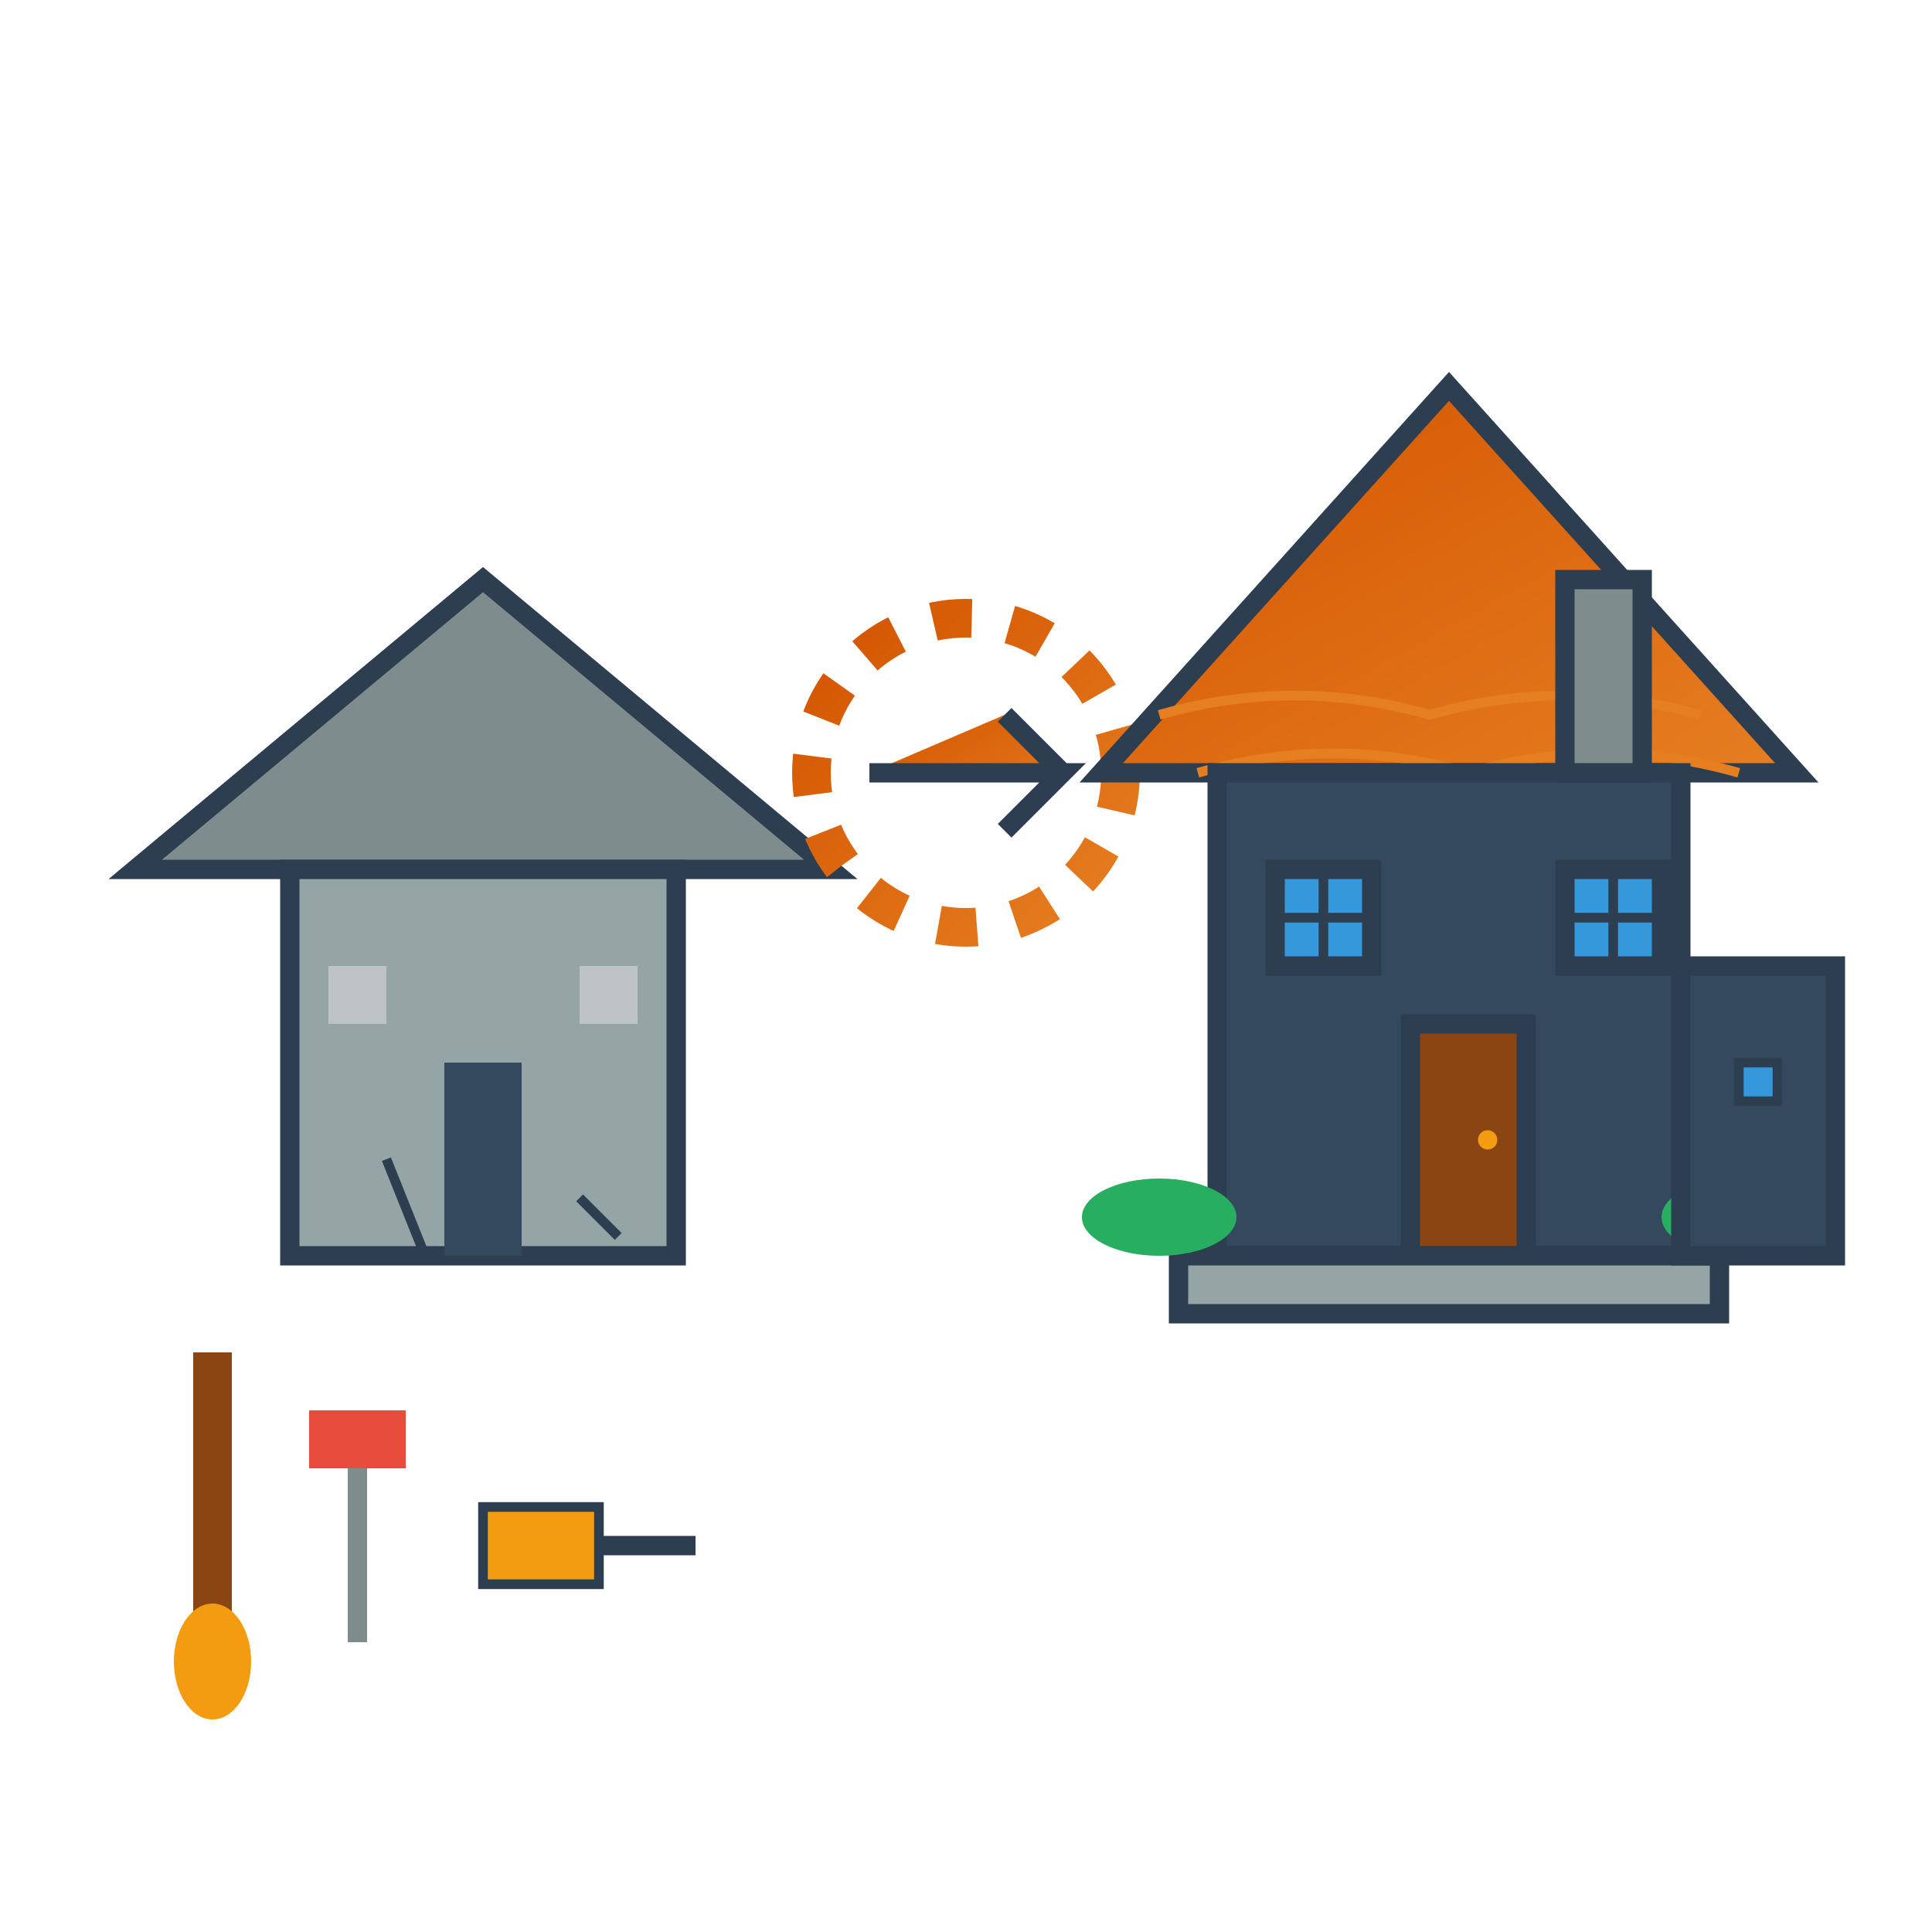 <svg width="100" height="100" viewBox="0 0 100 100" xmlns="http://www.w3.org/2000/svg">
  <defs>
    <linearGradient id="renovationGrad" x1="0%" y1="0%" x2="100%" y2="100%">
      <stop offset="0%" style="stop-color:#d35400;stop-opacity:1" />
      <stop offset="100%" style="stop-color:#e67e22;stop-opacity:1" />
    </linearGradient>
  </defs>
  
  <!-- House before (left side) -->
  <g transform="translate(5,20)">
    <!-- Old roof -->
    <path d="M2,25 L20,10 L38,25 Z" fill="#7f8c8d" stroke="#2c3e50" stroke-width="1"/>
    <!-- Old house -->
    <rect x="10" y="25" width="20" height="20" fill="#95a5a6" stroke="#2c3e50" stroke-width="1"/>
    <!-- Old door -->
    <rect x="18" y="35" width="4" height="10" fill="#34495e"/>
    <!-- Old windows -->
    <rect x="12" y="30" width="3" height="3" fill="#bdc3c7"/>
    <rect x="25" y="30" width="3" height="3" fill="#bdc3c7"/>
    <!-- Cracks and wear -->
    <path d="M15,40 L17,45" stroke="#2c3e50" stroke-width="0.5"/>
    <path d="M25,42 L27,44" stroke="#2c3e50" stroke-width="0.5"/>
  </g>
  
  <!-- Transformation arrow -->
  <g transform="translate(40,40)">
    <path d="M5,0 L15,0 L12,3 L15,0 L12,-3" fill="url(#renovationGrad)" stroke="#2c3e50" stroke-width="1"/>
    <circle cx="10" cy="0" r="8" fill="none" stroke="url(#renovationGrad)" stroke-width="2" stroke-dasharray="2,2"/>
  </g>
  
  <!-- House after (right side) -->
  <g transform="translate(55,15)">
    <!-- New roof -->
    <path d="M2,25 L20,5 L38,25 Z" fill="url(#renovationGrad)" stroke="#2c3e50" stroke-width="1"/>
    <!-- Roof tiles detail -->
    <path d="M5,22 Q12,20 19,22 Q26,20 33,22" stroke="#e67e22" stroke-width="0.5" fill="none"/>
    <path d="M7,25 Q14,23 21,25 Q28,23 35,25" stroke="#e67e22" stroke-width="0.5" fill="none"/>
    
    <!-- New house -->
    <rect x="8" y="25" width="24" height="25" fill="#34495e" stroke="#2c3e50" stroke-width="1"/>
    
    <!-- New door -->
    <rect x="18" y="38" width="6" height="12" fill="#8b4513" stroke="#2c3e50" stroke-width="1"/>
    <circle cx="22" cy="44" r="0.5" fill="#f39c12"/>
    
    <!-- New windows -->
    <rect x="11" y="30" width="5" height="5" fill="#3498db" stroke="#2c3e50" stroke-width="1"/>
    <rect x="26" y="30" width="5" height="5" fill="#3498db" stroke="#2c3e50" stroke-width="1"/>
    <!-- Window frames -->
    <line x1="13.5" y1="30" x2="13.5" y2="35" stroke="#2c3e50" stroke-width="0.5"/>
    <line x1="11" y1="32.5" x2="16" y2="32.5" stroke="#2c3e50" stroke-width="0.5"/>
    <line x1="28.5" y1="30" x2="28.5" y2="35" stroke="#2c3e50" stroke-width="0.5"/>
    <line x1="26" y1="32.5" x2="31" y2="32.5" stroke="#2c3e50" stroke-width="0.5"/>
    
    <!-- Chimney -->
    <rect x="26" y="15" width="4" height="10" fill="#7f8c8d" stroke="#2c3e50" stroke-width="1"/>
    
    <!-- Foundation -->
    <rect x="6" y="50" width="28" height="3" fill="#95a5a6" stroke="#2c3e50" stroke-width="1"/>
    
    <!-- Landscaping -->
    <ellipse cx="5" cy="48" rx="4" ry="2" fill="#27ae60"/>
    <ellipse cx="35" cy="48" rx="4" ry="2" fill="#27ae60"/>
    
    <!-- New additions -->
    <rect x="32" y="35" width="8" height="15" fill="#34495e" stroke="#2c3e50" stroke-width="1"/>
    <rect x="35" y="40" width="2" height="2" fill="#3498db" stroke="#2c3e50" stroke-width="0.5"/>
  </g>
  
  <!-- Tools around renovation -->
  <g transform="translate(10,70)">
    <!-- Paint brush -->
    <rect x="0" y="0" width="2" height="15" fill="#8b4513"/>
    <ellipse cx="1" cy="16" rx="2" ry="3" fill="#f39c12"/>
    
    <!-- Paint roller -->
    <rect x="8" y="5" width="1" height="10" fill="#7f8c8d"/>
    <rect x="6" y="3" width="5" height="3" fill="#e74c3c"/>
    
    <!-- Measuring tape -->
    <rect x="15" y="8" width="6" height="4" fill="#f39c12" stroke="#2c3e50" stroke-width="0.5"/>
    <path d="M21,10 L26,10" stroke="#2c3e50" stroke-width="1"/>
  </g>
</svg>
